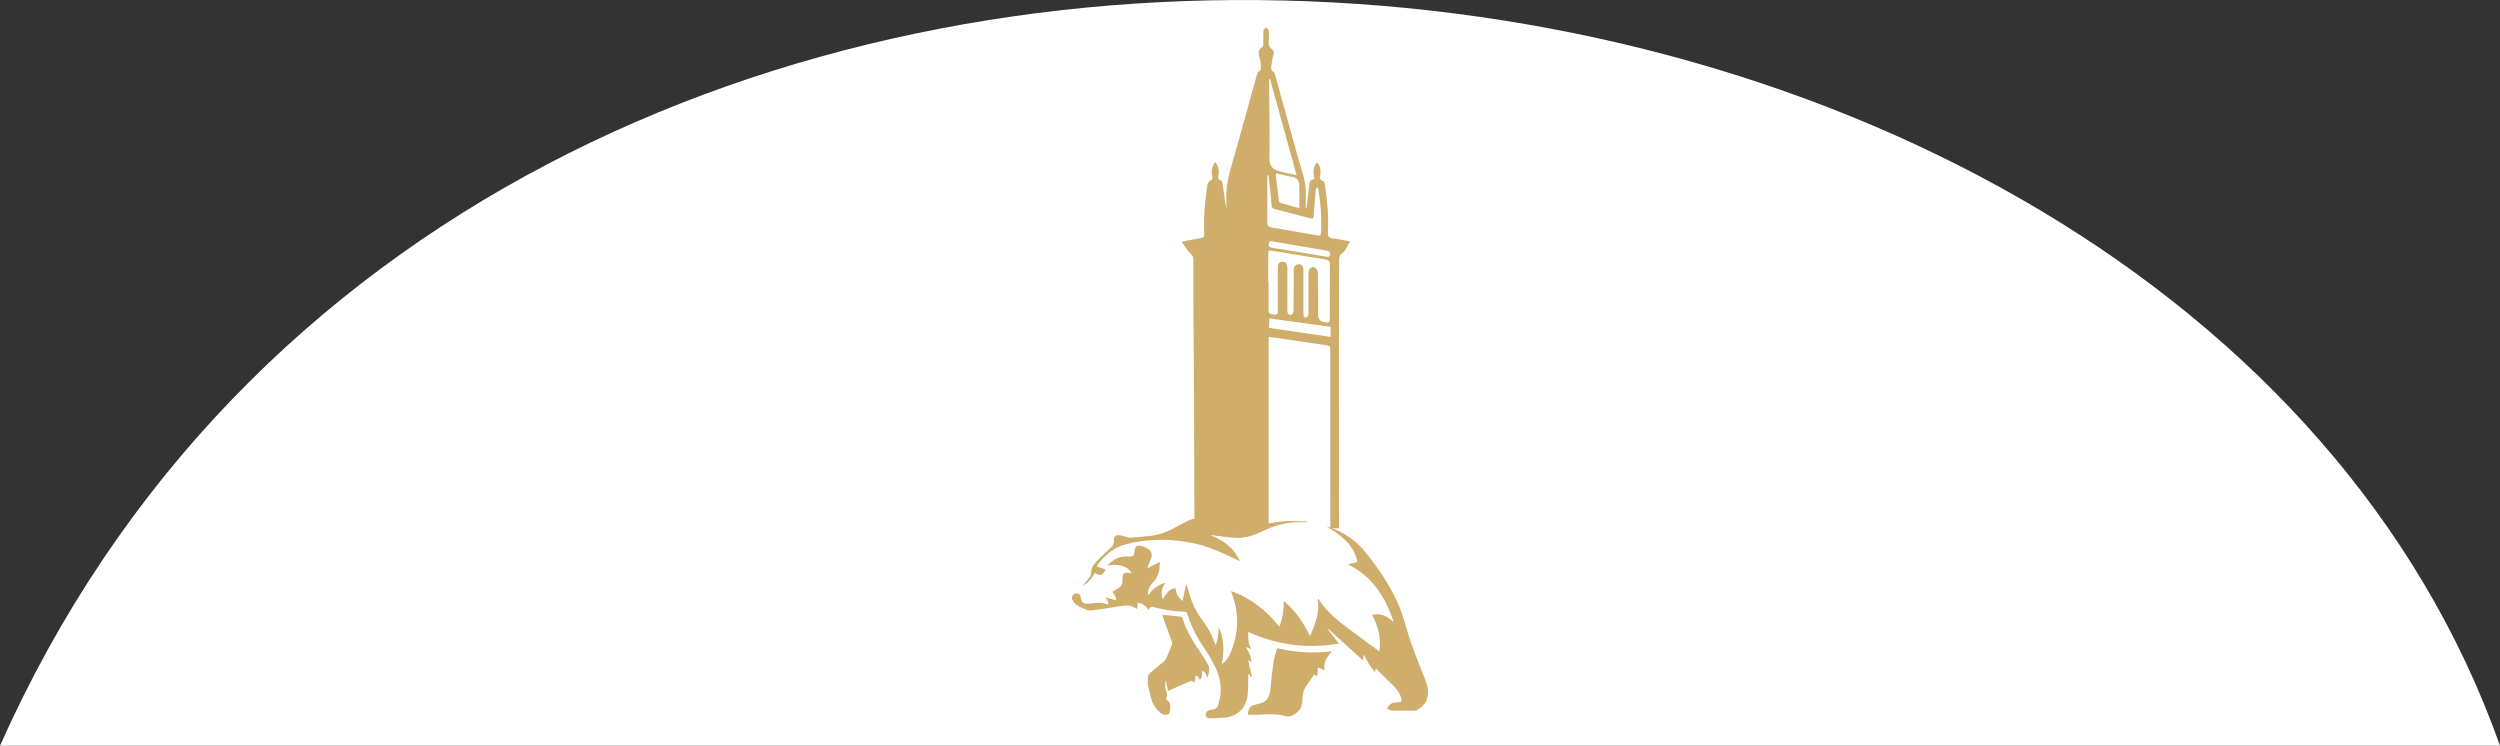<?xml version="1.0" encoding="UTF-8"?><svg id="Layer_2" xmlns="http://www.w3.org/2000/svg" viewBox="0 0 383.66 114.44"><rect x="0" y="0" width="383.66" height="114.44" fill="#333333" stroke="none"/><defs><style>.cls-1{fill:#fff;}.cls-1,.cls-2{stroke-width:0px;}.cls-2{fill:#cfae6c;}</style></defs><g id="Layer_1-2"><path class="cls-1" d="m0,114.44c73.45-164.92,334.14-139.72,383.66,0H0Z"/><path class="cls-2" d="m176.26,93.6c-.47-.65-.98-1.03-1.67-1.1-.03.31-.05.6-.08.95-.14-.07-.22-.1-.29-.15-.58-.38-1.2-.45-1.88-.34-1.59.26-3.18.5-4.77.72-.3.04-.64-.02-.92-.13-.51-.2-1.02-.42-1.47-.73-.29-.2-.51-.55-.65-.88-.14-.33.18-.82.48-.86.48-.07.79.15.86.62.11.79.28.94,1.08.94.18,0,.37,0,.55-.03.85-.16,1.69-.18,2.51.18.24-.44-.18-.68-.32-1.12.59.17,1.09.32,1.58.47.01-.47,0-.48-.55-1.35.28-.16.57-.3.85-.47.47-.29.71-.72.69-1.28,0-.03,0-.05,0-.08,0-1.07.15-1.19,1.23-1.01.05,0,.1.01.16.02-.56-1.07-1.8-1.48-3.75-1.19.82-.75,1.62-1.36,2.73-1.38.3,0,.6,0,.9,0,.32-.01.51-.18.54-.51.01-.13.04-.26.05-.39.08-.61.32-.84.91-.73.43.08.87.28,1.24.53.47.33.6.85.39,1.4-.17.45-.36.89-.55,1.34.02.03.04.07.06.1.6-.3,1.2-.59,1.83-.9-.02,1.1-.15,2.16-.95,3.01-.5.54-.89,1.13-.89,1.91,0,.05,0,.09.01.23.71-.95,1.49-1.67,2.72-1.94-.68.76-.73,1.58-.46,2.51.52-.74.9-1.62,2-1.69,0,.85.44,1.45,1.04,1.96.19-.84.37-1.67.55-2.5.04,0,.08.01.12.02.11.4.22.8.33,1.2.39,1.47,1.03,2.82,1.93,4.05.44.6.88,1.21,1.22,1.87.37.7.64,1.45.94,2.17.34-.83.45-1.76.46-2.8.88,1.87.86,3.73.49,5.72.57-.49.97-.96,1.23-1.54,1.38-3.08,1.47-6.19.3-9.35-.04-.12-.09-.23-.13-.36,3.03,1.05,5.41,2.96,7.43,5.47.48-1.32.7-2.59.65-3.96,1.81,1.47,3.02,3.31,4.05,5.38.82-1.84,1.51-3.62,1.2-5.63.05-.03.1-.06.15-.09,0,.06,0,.13.02.17,1.21,1.78,2.81,3.16,4.53,4.42,1.48,1.1,2.97,2.19,4.45,3.29.09.07.19.13.31.21.27-2.02-.22-3.86-1.12-5.62,1.34-.32,2.33.25,3.33,1.13-1.32-3.81-3.25-6.99-6.94-8.8.02-.04.05-.08.07-.12.21-.05.42-.1.63-.15.21-.05.43-.11.64-.17-.53-2.75-2.62-4.12-4.74-5.48.09.02.18.04.26.07,2.3.78,4.25,2.08,5.77,3.97,1.86,2.31,3.51,4.76,4.78,7.45.59,1.26,1.01,2.61,1.4,3.95.77,2.7,1.81,5.29,2.86,7.88.36.88.62,1.77.46,2.75-.17,1.03-.84,1.65-1.65,2.18-.09.06-.23.05-.34.05-1.06,0-2.12.02-3.18,0-.23,0-.47-.05-.69-.09-.32-.07-.38-.32-.22-.53.18-.23.43-.46.7-.56.28-.11.62-.07.93-.1.39-.04.53-.24.41-.61-.22-.71-.6-1.33-1.14-1.85-.82-.79-1.62-1.59-2.43-2.39-.1-.1-.21-.2-.34-.33-.05.19-.09.33-.15.58-.34-.48-.67-.9-.95-1.34-.27-.44-.5-.9-.78-1.41-.03.34-.06.63-.09.93-1.79-1.63-3.57-3.24-5.36-4.86-.02.02-.04.03-.07.05.56.72,1.12,1.43,1.72,2.21-4.85.85-9.44.24-13.92-1.78.04.92-.07,1.79.48,2.63-.33-.12-.6-.22-.87-.32.49.71.83,1.44.9,2.33-.18-.11-.34-.2-.51-.3.19.88.38,1.72.57,2.57l-.1.04c-.12-.15-.23-.3-.35-.46-.04,0-.07,0-.11,0,0,.29,0,.58,0,.87-.03.81,0,1.63-.11,2.43-.25,1.93-1.57,3.18-3.52,3.36-.77.07-1.54.06-2.31.1-.34.02-.54-.21-.59-.46-.04-.18.07-.48.22-.59.2-.16.49-.26.75-.28.56-.04.84-.32.99-.83.57-1.89.43-3.74-.4-5.51-.5-1.07-1.1-2.11-1.77-3.09-1.13-1.63-2.03-3.35-2.6-5.25-.08-.26-.19-.34-.46-.35-1.44-.04-2.87-.24-4.27-.59-.43-.11-.93-.4-1.22.33Z"/><path class="cls-2" d="m196.03,99.48c2.77.67,5.53.81,8.42.45-.81.83-1.37,1.67-1.18,2.94-.39-.18-.69-.31-1.01-.46-.04.43-.08.89-.12,1.42-.19-.15-.32-.26-.44-.34-.41.58-.81,1.16-1.21,1.73-.49.71-.62,1.52-.63,2.35,0,.86-.39,1.49-1.09,1.96-.48.33-.98.53-1.55.36-1.48-.43-2.99-.24-4.49-.2-.42.01-.83,0-1.25,0,.11-1.1.39-1.42,1.44-1.62,1.4-.27,1.92-.91,2.05-2.4.12-1.39.27-2.78.48-4.16.1-.68.36-1.33.56-2.05Z"/><path class="cls-2" d="m184.42,102.93c.12.52.12,1.01-.33,1.45-.07-.38-.24-.63-.61-.69-.05.36-.11.71-.16,1.05-.03.01-.06.02-.09.04-.16-.36-.39-.32-.67-.2-1.07.48-2.15.94-3.3,1.45-.11-.47-.22-1-.34-1.52-.02,0-.05.01-.07.02,0,.34-.03.69,0,1.03.03.25.15.49.2.74.04.23.1.5,0,.68-.13.26-.06.43.12.53.44.23.41.64.42,1.02,0,.3-.05.6-.12.89-.02.09-.16.2-.26.23-.45.11-.85.02-1.19-.31-.66-.64-1.19-1.35-1.39-2.27-.14-.65-.35-1.29-.46-1.94-.07-.44-.02-.91.02-1.36.02-.17.15-.36.29-.48.7-.61,1.43-1.18,2.13-1.79.16-.14.3-.32.39-.52.28-.63.52-1.28.81-1.91.12-.25.08-.45-.01-.7-.47-1.26-.92-2.53-1.37-3.79-.03-.08-.03-.17-.05-.24.94.1,1.86.18,2.78.29.11.01.26.13.3.23.64,2,1.71,3.78,2.92,5.48.33.47.6.98.91,1.46.48.74.25,1.47-.01,2.26-.23-.76-.38-.95-.87-1.13Z"/><path class="cls-2" d="m168.28,86.91c.49.17.94.33,1.4.49-.56.95-.67.99-1.69.56-.41.82-1.01,1.5-1.83,1.96.34-.43.68-.86,1.02-1.29.18-.23.26-.47.26-.78,0-.33.12-.7.3-.99.24-.4.57-.75.9-1.08.51-.52,1.04-1.03,1.6-1.51.45-.39.8-.76.71-1.44-.05-.41.25-.7.68-.7.39,0,.78.15,1.17.24.2.04.4.15.59.14,1.08-.08,2.17-.15,3.24-.28,1.37-.17,2.63-.67,3.82-1.34.58-.33,1.17-.63,1.77-.93,1.05-.52,2.14-.57,3.24-.17.45.16.92.31,1.35.52,1.77.83,3.6.9,5.49.51,1.95-.4,3.89-.86,5.89-.86.81,0,1.62.04,2.43.07,0,.04,0,.07,0,.11-.19,0-.38,0-.57,0-2.16-.09-4.2.36-6.15,1.31-1.31.64-2.68,1.17-4.17,1.1-1.21-.06-2.41-.26-3.62-.4-.1-.01-.19-.03-.31,0,1.98.77,3.59,1.93,4.48,3.98-.22-.1-.42-.19-.61-.29-2.03-.97-4.07-1.94-6.28-2.42-3.55-.78-7.12-.81-10.65.12-1.94.51-3.33,1.79-4.46,3.38Z"/><path class="cls-2" d="m194.68,43.32h0c0,1.43,0,2.86,0,4.29,0,.54.21.64.96.66.53.02.46-.34.46-.66,0-1.51,0-3.01,0-4.52,0-.74,0-1.49.01-2.23.01-.43.26-.68.68-.7.42-.02.68.22.75.63.04.22.03.46.03.68,0,2.08,0,4.16,0,6.23,0,.56.32.8.73.52.15-.11.21-.42.22-.64.02-2.02,0-4.04.02-6.06,0-.66.29-.99.78-.97.47.01.7.32.71.98,0,1.24,0,2.48,0,3.72,0,.99,0,1.98,0,2.97,0,.44.32.66.6.41.13-.11.17-.37.17-.56.01-1.64,0-3.28,0-4.92,0-.48-.02-.96.02-1.43.05-.58.64-.94,1.06-.61.22.17.38.57.38.87.03,2.1.02,4.19.02,6.29q0,1.03.99,1.18c.71.11.81.04.81-.68,0-2.71-.01-5.41.01-8.12,0-.56-.21-.76-.74-.84-2.67-.42-5.34-.88-8.02-1.31-.64-.1-.7-.06-.7.59,0,1.41,0,2.82,0,4.23Zm-11.49,11.1c0-.56,0-.99,0-1.42-.02-2.73-.05-5.45-.06-8.18,0-1.7,0-3.39,0-5.09,0-.36-.16-.55-.41-.8-.49-.5-.88-1.12-1.38-1.79.34-.1.53-.16.72-.2.62-.12,1.24-.23,1.86-.34.89-.16.92-.16.88-1.08-.09-2.41.12-4.8.49-7.17.03-.22.22-.51.41-.6.37-.17.41-.37.33-.72-.17-.75-.07-1.45.47-2.16.52.68.63,1.34.49,2.06-.06.34-.12.62.35.74.14.03.28.33.3.52.17,1.26.31,2.53.57,3.8,0-.27.02-.53,0-.8-.13-1.93.2-3.77.74-5.63,1.35-4.64,2.6-9.3,3.9-13.96.06-.21.14-.49.3-.59.42-.28.4-.65.34-1.06-.04-.3-.05-.61-.14-.9-.21-.69-.4-1.34.37-1.84.13-.08.15-.38.15-.58.02-.65-.02-1.3.03-1.94.01-.18.26-.33.4-.5.14.17.38.32.4.5.05.59.05,1.18.01,1.77-.03.46.11.83.48,1.1.35.25.34.52.23.89-.15.51-.21,1.04-.3,1.56-.07.4-.11.78.34,1.05.16.09.21.39.27.6.92,3.32,1.83,6.63,2.76,9.95.46,1.67.91,3.35,1.43,5,.35,1.14.53,2.29.47,3.49-.03.59,0,1.18,0,1.77.04,0,.09.01.13.02.13-1.11.28-2.22.39-3.34.05-.52.06-1.02.81-1.02-.18-.93-.27-1.8.37-2.63.58.59.64,1.28.52,1.97-.08.46-.09.75.43.92.15.05.26.39.29.62.38,2.41.59,4.84.46,7.29-.03.57.15.82.74.88.86.1,1.71.3,2.67.47-.48.73-.68,1.5-1.38,1.97-.19.13-.31.5-.31.77-.02,3.05-.01,6.1-.01,9.15,0,1.54-.01,3.09-.02,4.63,0,.2.02,27.51.02,27.51h-1.34l-.02-27.8s-.16-.23-.56-.29c-2.77-.4-5.54-.8-8.3-1.22-.43-.06-.59-.06-.59-.06v29.43h-11.38l-.1-26.74Zm15.79-27.54c-1.39-5.03-2.73-9.89-4.08-14.75-.05,0-.09.02-.14.03,0,.15,0,.3,0,.45.03,3.92.12,7.85.06,11.77-.01.95.4,1.47,1.09,1.74.91.35,1.91.49,3.07.76Zm3.22,1.89c-.06,0-.12.01-.18.02-.04.18-.09.36-.11.54-.1,1.19-.21,2.39-.29,3.58-.04.66-.06.72-.7.56-1.64-.42-3.28-.85-4.92-1.29-.89-.23-.83-.24-.9-1.15-.1-1.39-.28-2.77-.43-4.15-.05,0-.1,0-.15.01-.01.09-.03.18-.03.27,0,2.34,0,4.69,0,7.03,0,.51.25.65.68.72,2.29.39,4.58.8,6.87,1.19.63.11.67.06.7-.59.08-2.12-.05-4.22-.4-6.32-.03-.15-.08-.3-.12-.44Zm2.01,21.39l-8.88-1.22-.51-.13-.07,1.51,9.46,1.38v-1.54Zm-4.81-18.21c0-1.29.03-2.42-.01-3.56-.03-.75-.41-1.22-1.23-1.27-.37-.02-.74-.17-1.11-.25-.4-.09-.79-.17-1.22-.27-.02.19-.05.29-.04.38.15,1.28.31,2.56.48,3.85.01.11.12.27.21.3.94.28,1.89.53,2.93.82Zm-4.44,5.05c-.07.09-.22.22-.25.37-.09.44.17.6.57.66,1.11.17,2.22.36,3.33.54,1.64.27,3.27.55,4.91.82.27.04.56.09.6-.31.04-.34-.08-.55-.44-.6-.15-.02-.3-.06-.45-.08-1.5-.26-3.01-.51-4.51-.77-1.2-.2-2.41-.4-3.75-.63Z"/></g></svg>